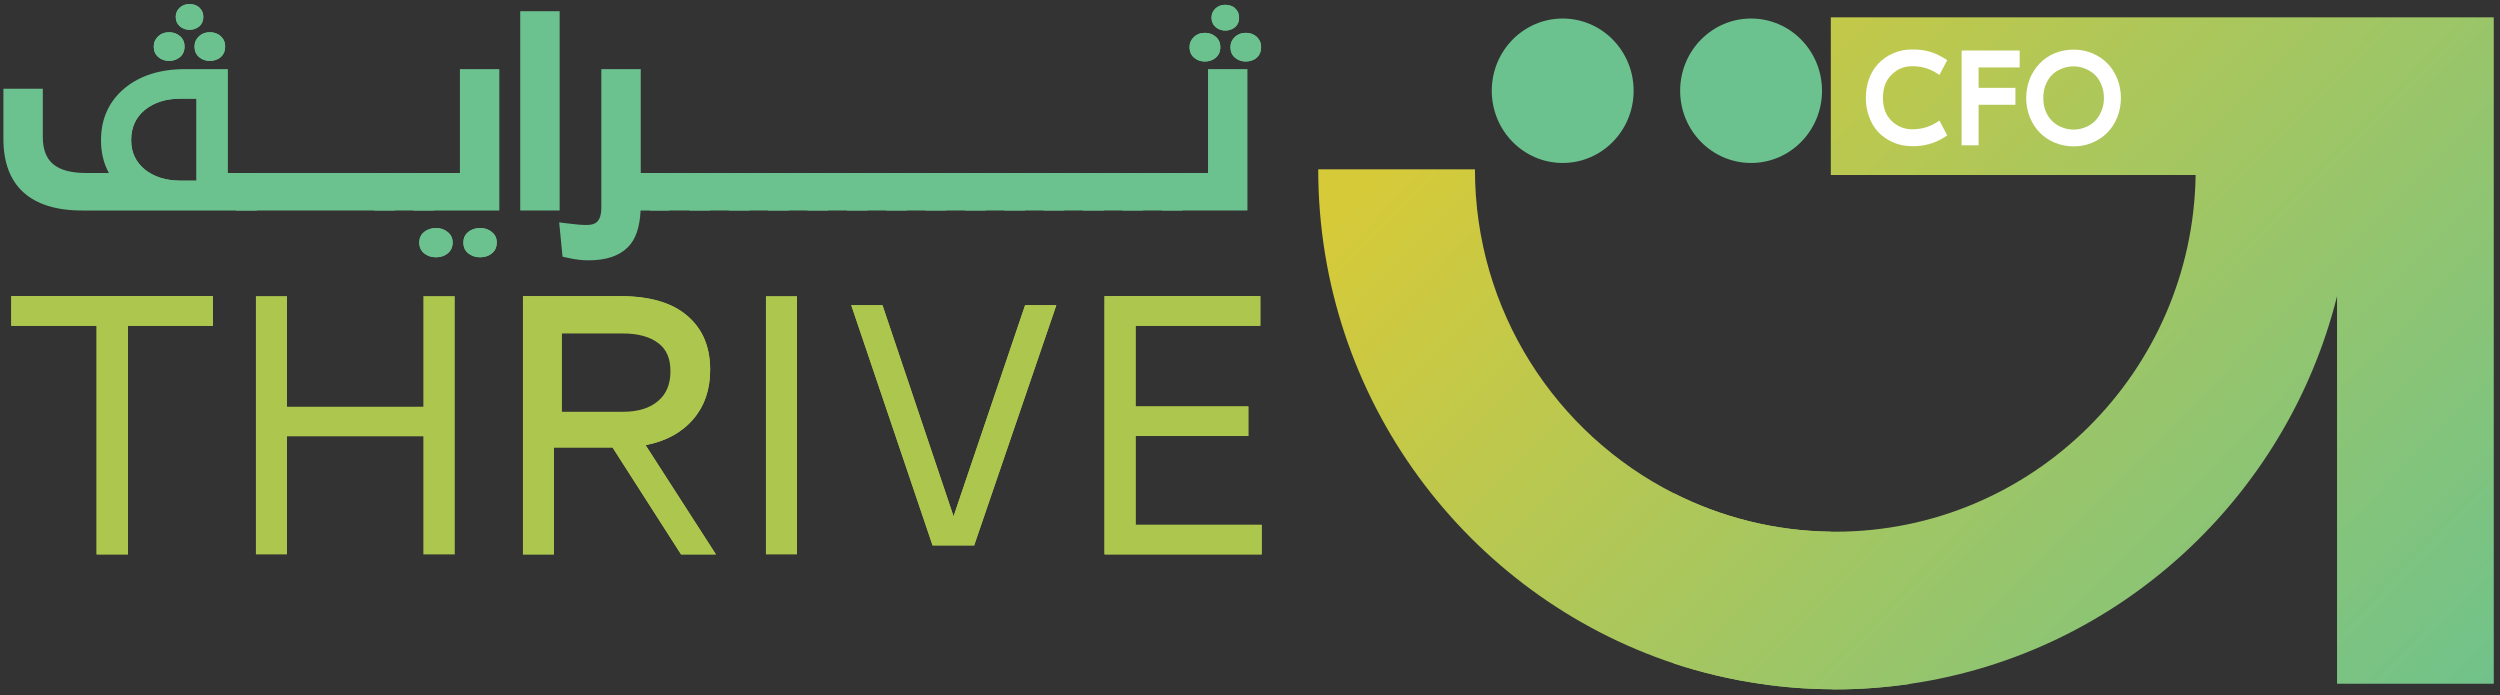 <svg width="259" height="72" viewBox="0 0 259 72" fill="none" xmlns="http://www.w3.org/2000/svg">
<rect x="0" y="0" width="259" height="72" fill="#333333" stroke="none"/>
<g clip-path="url(#clip0_11_3046)">
<path d="M22.775 18.715V7.949H19.195C16.809 7.949 14.893 8.549 13.448 9.749C12.004 10.949 11.281 12.527 11.281 14.5V14.532C11.281 16.205 11.8 17.594 12.836 18.715H8.989C5.393 18.715 3.603 17.199 3.603 14.169V9.986H1.185V14.405C1.185 18.809 3.619 21.019 8.502 21.019H25.774V18.715H22.775ZM18.693 10.223H20.357V18.715H18.693C17.185 18.715 15.961 18.32 15.003 17.562C14.061 16.789 13.59 15.779 13.59 14.532V14.5C13.59 13.206 14.061 12.164 15.003 11.39C15.961 10.617 17.185 10.223 18.693 10.223Z" fill="#6BC28F"/>
<path d="M18.693 9.433C16.981 9.433 15.568 9.891 14.469 10.791C13.338 11.722 12.757 12.969 12.757 14.532C12.757 16.094 13.338 17.231 14.469 18.162C15.568 19.046 16.997 19.504 18.693 19.504H21.189V9.433H18.693ZM20.357 18.715H18.693C17.185 18.715 15.961 18.32 15.003 17.562C14.061 16.789 13.59 15.779 13.59 14.532V14.5C13.59 13.206 14.061 12.164 15.003 11.39C15.961 10.617 17.185 10.222 18.693 10.222H20.357V18.715ZM18.693 9.433C16.981 9.433 15.568 9.891 14.469 10.791C13.338 11.722 12.757 12.969 12.757 14.532C12.757 16.094 13.338 17.231 14.469 18.162C15.568 19.046 16.997 19.504 18.693 19.504H21.189V9.433H18.693ZM20.357 18.715H18.693C17.185 18.715 15.961 18.32 15.003 17.562C14.061 16.789 13.59 15.779 13.59 14.532V14.5C13.59 13.206 14.061 12.164 15.003 11.39C15.961 10.617 17.185 10.222 18.693 10.222H20.357V18.715ZM18.693 9.433C16.981 9.433 15.568 9.891 14.469 10.791C13.338 11.722 12.757 12.969 12.757 14.532C12.757 16.094 13.338 17.231 14.469 18.162C15.568 19.046 16.997 19.504 18.693 19.504H21.189V9.433H18.693ZM20.357 18.715H18.693C17.185 18.715 15.961 18.32 15.003 17.562C14.061 16.789 13.59 15.779 13.59 14.532V14.5C13.59 13.206 14.061 12.164 15.003 11.39C15.961 10.617 17.185 10.222 18.693 10.222H20.357V18.715ZM18.693 9.433C16.981 9.433 15.568 9.891 14.469 10.791C13.338 11.722 12.757 12.969 12.757 14.532C12.757 16.094 13.338 17.231 14.469 18.162C15.568 19.046 16.997 19.504 18.693 19.504H21.189V9.433H18.693ZM20.357 18.715H18.693C17.185 18.715 15.961 18.32 15.003 17.562C14.061 16.789 13.59 15.779 13.59 14.532V14.5C13.59 13.206 14.061 12.164 15.003 11.39C15.961 10.617 17.185 10.222 18.693 10.222H20.357V18.715ZM18.693 9.433C16.981 9.433 15.568 9.891 14.469 10.791C13.338 11.722 12.757 12.969 12.757 14.532C12.757 16.094 13.338 17.231 14.469 18.162C15.568 19.046 16.997 19.504 18.693 19.504H21.189V9.433H18.693ZM20.357 18.715H18.693C17.185 18.715 15.961 18.32 15.003 17.562C14.061 16.789 13.59 15.779 13.59 14.532V14.5C13.59 13.206 14.061 12.164 15.003 11.39C15.961 10.617 17.185 10.222 18.693 10.222H20.357V18.715ZM18.693 9.433C16.981 9.433 15.568 9.891 14.469 10.791C13.338 11.722 12.757 12.969 12.757 14.532C12.757 16.094 13.338 17.231 14.469 18.162C15.568 19.046 16.997 19.504 18.693 19.504H21.189V9.433H18.693ZM20.357 18.715H18.693C17.185 18.715 15.961 18.32 15.003 17.562C14.061 16.789 13.59 15.779 13.59 14.532V14.5C13.59 13.206 14.061 12.164 15.003 11.39C15.961 10.617 17.185 10.222 18.693 10.222H20.357V18.715ZM18.693 9.433C16.981 9.433 15.568 9.891 14.469 10.791C13.338 11.722 12.757 12.969 12.757 14.532C12.757 16.094 13.338 17.231 14.469 18.162C15.568 19.046 16.997 19.504 18.693 19.504H21.189V9.433H18.693ZM20.357 18.715H18.693C17.185 18.715 15.961 18.32 15.003 17.562C14.061 16.789 13.59 15.779 13.59 14.532V14.5C13.59 13.206 14.061 12.164 15.003 11.39C15.961 10.617 17.185 10.222 18.693 10.222H20.357V18.715ZM18.693 9.433C16.981 9.433 15.568 9.891 14.469 10.791C13.338 11.722 12.757 12.969 12.757 14.532C12.757 16.094 13.338 17.231 14.469 18.162C15.568 19.046 16.997 19.504 18.693 19.504H21.189V9.433H18.693ZM20.357 18.715H18.693C17.185 18.715 15.961 18.32 15.003 17.562C14.061 16.789 13.59 15.779 13.59 14.532V14.5C13.59 13.206 14.061 12.164 15.003 11.39C15.961 10.617 17.185 10.222 18.693 10.222H20.357V18.715ZM18.693 9.433C16.981 9.433 15.568 9.891 14.469 10.791C13.338 11.722 12.757 12.969 12.757 14.532C12.757 16.094 13.338 17.231 14.469 18.162C15.568 19.046 16.997 19.504 18.693 19.504H21.189V9.433H18.693ZM20.357 18.715H18.693C17.185 18.715 15.961 18.32 15.003 17.562C14.061 16.789 13.59 15.779 13.59 14.532V14.5C13.59 13.206 14.061 12.164 15.003 11.39C15.961 10.617 17.185 10.222 18.693 10.222H20.357V18.715ZM18.693 9.433C16.981 9.433 15.568 9.891 14.469 10.791C13.338 11.722 12.757 12.969 12.757 14.532C12.757 16.094 13.338 17.231 14.469 18.162C15.568 19.046 16.997 19.504 18.693 19.504H21.189V9.433H18.693ZM20.357 18.715H18.693C17.185 18.715 15.961 18.32 15.003 17.562C14.061 16.789 13.59 15.779 13.59 14.532V14.5C13.59 13.206 14.061 12.164 15.003 11.39C15.961 10.617 17.185 10.222 18.693 10.222H20.357V18.715ZM18.693 9.433C16.981 9.433 15.568 9.891 14.469 10.791C13.338 11.722 12.757 12.969 12.757 14.532C12.757 16.094 13.338 17.231 14.469 18.162C15.568 19.046 16.997 19.504 18.693 19.504H21.189V9.433H18.693ZM20.357 18.715H18.693C17.185 18.715 15.961 18.32 15.003 17.562C14.061 16.789 13.59 15.779 13.59 14.532V14.5C13.59 13.206 14.061 12.164 15.003 11.39C15.961 10.617 17.185 10.222 18.693 10.222H20.357V18.715ZM18.693 9.433C16.981 9.433 15.568 9.891 14.469 10.791C13.338 11.722 12.757 12.969 12.757 14.532C12.757 16.094 13.338 17.231 14.469 18.162C15.568 19.046 16.997 19.504 18.693 19.504H21.189V9.433H18.693ZM20.357 18.715H18.693C17.185 18.715 15.961 18.32 15.003 17.562C14.061 16.789 13.59 15.779 13.59 14.532V14.5C13.59 13.206 14.061 12.164 15.003 11.39C15.961 10.617 17.185 10.222 18.693 10.222H20.357V18.715ZM23.608 17.925V7.16H19.195C16.604 7.16 14.5 7.823 12.899 9.149C11.281 10.507 10.465 12.306 10.465 14.532C10.465 15.794 10.732 16.931 11.281 17.925H8.989C5.833 17.925 4.435 16.773 4.435 14.169V9.196H0.353V14.405C0.353 19.251 3.163 21.808 8.502 21.808H26.607V17.925H23.608ZM24.942 20.23H8.502C4.074 20.23 2.002 18.383 2.002 14.405V10.775H2.771V14.169C2.771 16.599 3.854 19.504 8.989 19.504H14.689L13.464 18.194C12.553 17.215 12.114 16.015 12.114 14.5C12.114 12.748 12.726 11.39 13.998 10.333C15.27 9.275 17.028 8.739 19.195 8.739H21.959V19.504H24.942V20.23ZM14.469 10.791C13.338 11.722 12.757 12.969 12.757 14.532C12.757 16.094 13.338 17.231 14.469 18.162C15.568 19.046 16.997 19.504 18.693 19.504H21.189V9.433H18.693C16.981 9.433 15.568 9.891 14.469 10.791ZM20.357 18.715H18.693C17.185 18.715 15.961 18.32 15.003 17.562C14.061 16.789 13.59 15.779 13.59 14.532V14.5C13.59 13.206 14.061 12.164 15.003 11.39C15.961 10.617 17.185 10.222 18.693 10.222H20.357V18.715ZM18.693 9.433C16.981 9.433 15.568 9.891 14.469 10.791C13.338 11.722 12.757 12.969 12.757 14.532C12.757 16.094 13.338 17.231 14.469 18.162C15.568 19.046 16.997 19.504 18.693 19.504H21.189V9.433H18.693ZM20.357 18.715H18.693C17.185 18.715 15.961 18.32 15.003 17.562C14.061 16.789 13.59 15.779 13.59 14.532V14.5C13.59 13.206 14.061 12.164 15.003 11.39C15.961 10.617 17.185 10.222 18.693 10.222H20.357V18.715ZM18.693 9.433C16.981 9.433 15.568 9.891 14.469 10.791C13.338 11.722 12.757 12.969 12.757 14.532C12.757 16.094 13.338 17.231 14.469 18.162C15.568 19.046 16.997 19.504 18.693 19.504H21.189V9.433H18.693ZM20.357 18.715H18.693C17.185 18.715 15.961 18.32 15.003 17.562C14.061 16.789 13.59 15.779 13.59 14.532V14.5C13.59 13.206 14.061 12.164 15.003 11.39C15.961 10.617 17.185 10.222 18.693 10.222H20.357V18.715ZM18.693 9.433C16.981 9.433 15.568 9.891 14.469 10.791C13.338 11.722 12.757 12.969 12.757 14.532C12.757 16.094 13.338 17.231 14.469 18.162C15.568 19.046 16.997 19.504 18.693 19.504H21.189V9.433H18.693ZM20.357 18.715H18.693C17.185 18.715 15.961 18.32 15.003 17.562C14.061 16.789 13.59 15.779 13.59 14.532V14.5C13.59 13.206 14.061 12.164 15.003 11.39C15.961 10.617 17.185 10.222 18.693 10.222H20.357V18.715ZM18.693 9.433C16.981 9.433 15.568 9.891 14.469 10.791C13.338 11.722 12.757 12.969 12.757 14.532C12.757 16.094 13.338 17.231 14.469 18.162C15.568 19.046 16.997 19.504 18.693 19.504H21.189V9.433H18.693ZM20.357 18.715H18.693C17.185 18.715 15.961 18.32 15.003 17.562C14.061 16.789 13.59 15.779 13.59 14.532V14.5C13.59 13.206 14.061 12.164 15.003 11.39C15.961 10.617 17.185 10.222 18.693 10.222H20.357V18.715ZM18.693 9.433C16.981 9.433 15.568 9.891 14.469 10.791C13.338 11.722 12.757 12.969 12.757 14.532C12.757 16.094 13.338 17.231 14.469 18.162C15.568 19.046 16.997 19.504 18.693 19.504H21.189V9.433H18.693ZM20.357 18.715H18.693C17.185 18.715 15.961 18.32 15.003 17.562C14.061 16.789 13.59 15.779 13.59 14.532V14.5C13.59 13.206 14.061 12.164 15.003 11.39C15.961 10.617 17.185 10.222 18.693 10.222H20.357V18.715ZM18.693 9.433C16.981 9.433 15.568 9.891 14.469 10.791C13.338 11.722 12.757 12.969 12.757 14.532C12.757 16.094 13.338 17.231 14.469 18.162C15.568 19.046 16.997 19.504 18.693 19.504H21.189V9.433H18.693ZM20.357 18.715H18.693C17.185 18.715 15.961 18.32 15.003 17.562C14.061 16.789 13.59 15.779 13.59 14.532V14.5C13.59 13.206 14.061 12.164 15.003 11.39C15.961 10.617 17.185 10.222 18.693 10.222H20.357V18.715ZM18.693 9.433C16.981 9.433 15.568 9.891 14.469 10.791C13.338 11.722 12.757 12.969 12.757 14.532C12.757 16.094 13.338 17.231 14.469 18.162C15.568 19.046 16.997 19.504 18.693 19.504H21.189V9.433H18.693ZM20.357 18.715H18.693C17.185 18.715 15.961 18.32 15.003 17.562C14.061 16.789 13.59 15.779 13.59 14.532V14.5C13.59 13.206 14.061 12.164 15.003 11.39C15.961 10.617 17.185 10.222 18.693 10.222H20.357V18.715ZM18.693 9.433C16.981 9.433 15.568 9.891 14.469 10.791C13.338 11.722 12.757 12.969 12.757 14.532C12.757 16.094 13.338 17.231 14.469 18.162C15.568 19.046 16.997 19.504 18.693 19.504H21.189V9.433H18.693ZM20.357 18.715H18.693C17.185 18.715 15.961 18.32 15.003 17.562C14.061 16.789 13.59 15.779 13.59 14.532V14.5C13.59 13.206 14.061 12.164 15.003 11.39C15.961 10.617 17.185 10.222 18.693 10.222H20.357V18.715ZM18.693 9.433C16.981 9.433 15.568 9.891 14.469 10.791C13.338 11.722 12.757 12.969 12.757 14.532C12.757 16.094 13.338 17.231 14.469 18.162C15.568 19.046 16.997 19.504 18.693 19.504H21.189V9.433H18.693ZM20.357 18.715H18.693C17.185 18.715 15.961 18.32 15.003 17.562C14.061 16.789 13.59 15.779 13.59 14.532V14.5C13.59 13.206 14.061 12.164 15.003 11.39C15.961 10.617 17.185 10.222 18.693 10.222H20.357V18.715ZM18.693 9.433C16.981 9.433 15.568 9.891 14.469 10.791C13.338 11.722 12.757 12.969 12.757 14.532C12.757 16.094 13.338 17.231 14.469 18.162C15.568 19.046 16.997 19.504 18.693 19.504H21.189V9.433H18.693ZM20.357 18.715H18.693C17.185 18.715 15.961 18.32 15.003 17.562C14.061 16.789 13.59 15.779 13.59 14.532V14.5C13.59 13.206 14.061 12.164 15.003 11.39C15.961 10.617 17.185 10.222 18.693 10.222H20.357V18.715Z" fill="#6BC28F"/>
<path d="M25.272 18.715V21.019H40.095V18.715H25.272Z" fill="#6BC28F"/>
<path d="M24.44 17.925V21.808H40.927V17.925H24.44ZM39.262 20.23H26.104V19.504H39.262V20.23Z" fill="#6BC28F"/>
<path d="M39.592 18.715V21.019H44.177V18.715H39.592Z" fill="#6BC28F"/>
<path d="M38.776 17.925V21.808H44.994V17.925H38.776ZM43.345 20.23H40.424V19.504H43.345V20.23Z" fill="#6BC28F"/>
<path d="M48.48 7.949V18.715H43.675V21.019H50.898V7.949H48.48ZM46.391 24.05C46.061 23.766 45.653 23.624 45.166 23.624C44.68 23.624 44.256 23.766 43.926 24.05C43.596 24.318 43.439 24.681 43.439 25.123C43.439 25.597 43.596 25.96 43.942 26.244C44.271 26.512 44.68 26.654 45.166 26.654C45.653 26.654 46.061 26.512 46.391 26.244C46.721 25.96 46.894 25.597 46.894 25.123C46.894 24.681 46.721 24.318 46.391 24.05ZM50.961 24.05C50.646 23.766 50.222 23.624 49.736 23.624C49.249 23.624 48.825 23.766 48.495 24.05C48.166 24.318 48.008 24.681 48.008 25.123C48.008 25.597 48.166 25.96 48.511 26.244C48.841 26.512 49.249 26.654 49.736 26.654C50.222 26.654 50.646 26.512 50.961 26.244C51.306 25.96 51.463 25.597 51.463 25.123C51.463 24.681 51.306 24.318 50.961 24.05Z" fill="#6BC28F"/>
<path d="M47.647 7.16V17.925H42.843V21.808H51.73V7.16H47.647ZM50.066 20.23H44.507V19.504H49.296V8.739H50.066V20.23ZM50.961 24.05C50.646 23.766 50.222 23.624 49.736 23.624C49.249 23.624 48.825 23.766 48.495 24.05C48.166 24.318 48.008 24.681 48.008 25.123C48.008 25.597 48.166 25.96 48.511 26.244C48.841 26.512 49.249 26.654 49.736 26.654C50.222 26.654 50.646 26.512 50.961 26.244C51.306 25.96 51.463 25.597 51.463 25.123C51.463 24.681 51.306 24.318 50.961 24.05ZM50.427 25.644C50.254 25.802 50.018 25.865 49.736 25.865C49.453 25.865 49.233 25.786 49.045 25.644C48.935 25.549 48.825 25.423 48.825 25.123C48.825 24.918 48.904 24.76 49.045 24.634C49.233 24.476 49.437 24.413 49.736 24.413C50.018 24.413 50.238 24.476 50.411 24.634C50.568 24.76 50.631 24.918 50.631 25.123C50.631 25.439 50.521 25.565 50.427 25.644ZM46.391 24.05C46.061 23.766 45.653 23.624 45.166 23.624C44.68 23.624 44.256 23.766 43.926 24.05C43.596 24.318 43.439 24.681 43.439 25.123C43.439 25.597 43.596 25.96 43.942 26.244C44.271 26.512 44.68 26.654 45.166 26.654C45.653 26.654 46.061 26.512 46.391 26.244C46.721 25.96 46.894 25.597 46.894 25.123C46.894 24.681 46.721 24.318 46.391 24.05ZM45.857 25.644C45.669 25.802 45.449 25.865 45.166 25.865C44.884 25.865 44.664 25.786 44.475 25.644C44.366 25.549 44.256 25.423 44.256 25.123C44.256 24.918 44.319 24.76 44.475 24.634C44.648 24.476 44.868 24.413 45.166 24.413C45.449 24.413 45.669 24.476 45.842 24.634C45.999 24.76 46.061 24.918 46.061 25.123C46.061 25.439 45.952 25.565 45.857 25.644Z" fill="#6BC28F"/>
<path d="M54.729 1.951V21.019H57.147V1.951H54.729Z" fill="#6BC28F"/>
<path d="M53.897 1.162V21.808H57.979V1.162H53.897ZM56.315 20.23H55.561V2.74H56.315V20.23Z" fill="#6BC28F"/>
<path d="M65.548 18.715V7.949H63.13V21.477C63.13 23.229 62.344 24.097 60.759 24.097C60.225 24.097 59.597 24.05 58.859 23.955L59.047 25.944C59.738 26.102 60.382 26.181 60.978 26.181C62.564 26.181 63.711 25.818 64.449 25.06C65.187 24.318 65.548 23.008 65.548 21.13V21.019H68.468V18.715H65.548Z" fill="#6BC28F"/>
<path d="M66.38 17.925V7.16H62.297V21.477C62.297 22.992 61.685 23.308 60.758 23.308C60.272 23.308 59.659 23.261 58.968 23.166L57.932 23.04L58.278 26.591L58.858 26.718C59.612 26.891 60.319 26.97 60.978 26.97C62.784 26.97 64.166 26.512 65.061 25.597C65.846 24.808 66.286 23.561 66.364 21.808H69.3V17.925H66.38ZM67.636 20.23H64.715V21.13C64.715 22.771 64.417 23.939 63.852 24.523C63.271 25.108 62.313 25.392 60.978 25.392C60.617 25.392 60.225 25.36 59.816 25.297L59.769 24.839C60.13 24.871 60.46 24.887 60.758 24.887C62.784 24.887 63.962 23.64 63.962 21.477V8.739H64.715V19.504H67.636V20.23Z" fill="#6BC28F"/>
<path d="M68.17 18.715V21.019H72.739V18.715H68.17Z" fill="#6BC28F"/>
<path d="M67.338 17.925V21.808H73.571V17.925H67.338ZM71.907 20.23H69.002V19.504H71.907V20.23Z" fill="#6BC28F"/>
<path d="M72.252 18.715V21.019H76.822V18.715H72.252Z" fill="#6BC28F"/>
<path d="M71.42 17.925V21.808H77.654V17.925H71.42ZM75.99 20.23H73.085V19.504H75.99V20.23Z" fill="#6BC28F"/>
<path d="M76.319 18.715V21.019H80.904V18.715H76.319Z" fill="#6BC28F"/>
<path d="M75.503 17.925V21.808H81.721V17.925H75.503ZM80.072 20.23H77.151V19.504H80.072V20.23Z" fill="#6BC28F"/>
<path d="M80.402 18.715V21.019H84.971V18.715H80.402Z" fill="#6BC28F"/>
<path d="M79.57 17.925V21.808H85.803V17.925H79.57ZM84.155 20.23H81.234V19.504H84.155V20.23Z" fill="#6BC28F"/>
<path d="M84.484 18.715V21.019H89.054V18.715H84.484Z" fill="#6BC28F"/>
<path d="M83.652 17.925V21.808H89.886V17.925H83.652ZM88.221 20.23H85.317V19.504H88.221V20.23Z" fill="#6BC28F"/>
<path d="M88.567 18.715V21.019H93.136V18.715H88.567Z" fill="#6BC28F"/>
<path d="M87.735 17.925V21.808H93.968V17.925H87.735ZM92.304 20.23H89.383V19.504H92.304V20.23Z" fill="#6BC28F"/>
<path d="M92.633 18.715V21.019H97.219V18.715H92.633Z" fill="#6BC28F"/>
<path d="M91.817 17.925V21.808H98.035V17.925H91.817ZM96.386 20.23H93.466V19.504H96.386V20.23Z" fill="#6BC28F"/>
<path d="M96.716 18.715V21.019H101.286V18.715H96.716Z" fill="#6BC28F"/>
<path d="M95.884 17.925V21.808H102.118V17.925H95.884ZM100.453 20.23H97.549V19.504H100.453V20.23Z" fill="#6BC28F"/>
<path d="M100.799 18.715V21.019H105.368V18.715H100.799Z" fill="#6BC28F"/>
<path d="M99.967 17.925V21.808H106.2V17.925H99.967ZM104.536 20.23H101.631V19.504H104.536V20.23Z" fill="#6BC28F"/>
<path d="M104.865 18.715V21.019H109.45V18.715H104.865Z" fill="#6BC28F"/>
<path d="M104.049 17.925V21.808H110.267V17.925H104.049ZM108.618 20.23H105.698V19.504H108.618V20.23Z" fill="#6BC28F"/>
<path d="M108.948 18.715V21.019H113.517V18.715H108.948Z" fill="#6BC28F"/>
<path d="M108.116 17.925V21.808H114.349V17.925H108.116ZM112.701 20.23H109.78V19.504H112.701V20.23Z" fill="#6BC28F"/>
<path d="M113.031 18.715V21.019H117.6V18.715H113.031Z" fill="#6BC28F"/>
<path d="M112.198 17.925V21.808H118.432V17.925H112.198ZM116.768 20.23H113.863V19.504H116.768V20.23Z" fill="#6BC28F"/>
<path d="M117.113 18.715V21.019H121.682V18.715H117.113Z" fill="#6BC28F"/>
<path d="M116.281 17.925V21.808H122.514V17.925H116.281ZM120.85 20.23H117.929V19.504H120.85V20.23Z" fill="#6BC28F"/>
<path d="M125.985 7.949V18.715H121.18V21.019H128.403V7.949H125.985Z" fill="#6BC28F"/>
<path d="M125.152 7.16V17.925H120.363V21.808H129.235V7.16H125.152ZM127.571 20.23H122.012V19.504H126.801V8.739H127.571V20.23Z" fill="#6BC28F"/>
<path d="M22.869 3.75C22.571 3.482 22.194 3.34 21.739 3.34C21.284 3.34 20.907 3.482 20.608 3.766C20.31 4.05 20.153 4.398 20.153 4.824C20.153 5.282 20.31 5.645 20.624 5.913C20.938 6.181 21.315 6.308 21.739 6.308C22.163 6.308 22.571 6.181 22.869 5.913C23.168 5.645 23.325 5.282 23.325 4.824C23.325 4.366 23.168 4.035 22.869 3.75Z" fill="#6BC28F"/>
<path d="M20.656 0.783C20.389 0.546 20.043 0.42 19.635 0.42C19.227 0.42 18.897 0.546 18.614 0.799C18.347 1.051 18.206 1.367 18.206 1.746C18.206 2.156 18.347 2.472 18.63 2.724C18.913 2.961 19.242 3.088 19.635 3.088C20.027 3.088 20.373 2.961 20.656 2.724C20.922 2.488 21.064 2.156 21.064 1.746C21.064 1.335 20.922 1.036 20.656 0.799V0.783Z" fill="#6BC28F"/>
<path d="M18.646 3.75C18.347 3.482 17.971 3.34 17.515 3.34C17.06 3.34 16.683 3.482 16.385 3.766C16.086 4.05 15.929 4.398 15.929 4.824C15.929 5.282 16.086 5.645 16.4 5.913C16.714 6.181 17.091 6.308 17.515 6.308C17.939 6.308 18.332 6.181 18.646 5.913C18.96 5.645 19.117 5.282 19.117 4.824C19.117 4.366 18.96 4.035 18.661 3.75H18.646Z" fill="#6BC28F"/>
<path d="M22.869 3.75C22.571 3.482 22.194 3.34 21.739 3.34C21.284 3.34 20.907 3.482 20.608 3.766C20.31 4.05 20.153 4.398 20.153 4.824C20.153 5.282 20.31 5.645 20.624 5.913C20.938 6.181 21.315 6.308 21.739 6.308C22.163 6.308 22.571 6.181 22.869 5.913C23.168 5.645 23.325 5.282 23.325 4.824C23.325 4.366 23.168 4.035 22.869 3.75Z" fill="#6BC28F"/>
<path d="M22.351 5.297C22.257 5.376 22.084 5.503 21.739 5.503C21.488 5.503 21.299 5.44 21.127 5.297C21.032 5.219 20.938 5.092 20.938 4.824C20.938 4.619 21.001 4.477 21.142 4.35C21.299 4.208 21.488 4.129 21.739 4.129C21.99 4.129 22.194 4.193 22.351 4.335C22.446 4.414 22.54 4.54 22.54 4.824C22.54 5.108 22.446 5.234 22.351 5.313V5.297Z" fill="#6BC28F"/>
<path d="M20.656 0.783C20.389 0.546 20.043 0.42 19.635 0.42C19.227 0.42 18.897 0.546 18.614 0.799C18.347 1.051 18.206 1.367 18.206 1.746C18.206 2.156 18.347 2.472 18.63 2.724C18.913 2.961 19.242 3.088 19.635 3.088C20.027 3.088 20.373 2.961 20.656 2.724C20.922 2.488 21.064 2.156 21.064 1.746C21.064 1.335 20.922 1.036 20.656 0.799V0.783Z" fill="#6BC28F"/>
<path d="M20.137 2.125C20.059 2.188 19.918 2.283 19.635 2.283C19.431 2.283 19.274 2.235 19.148 2.109C19.07 2.046 19.007 1.951 19.007 1.73C19.007 1.572 19.054 1.477 19.164 1.367C19.242 1.288 19.384 1.193 19.651 1.193C19.918 1.193 20.075 1.288 20.153 1.351C20.232 1.414 20.294 1.509 20.294 1.714C20.294 1.935 20.232 2.03 20.153 2.093L20.137 2.125Z" fill="#6BC28F"/>
<path d="M18.646 3.75C18.347 3.482 17.971 3.34 17.515 3.34C17.06 3.34 16.683 3.482 16.385 3.766C16.086 4.05 15.929 4.398 15.929 4.824C15.929 5.282 16.086 5.645 16.4 5.913C16.714 6.181 17.091 6.308 17.515 6.308C17.939 6.308 18.332 6.181 18.646 5.913C18.96 5.645 19.117 5.282 19.117 4.824C19.117 4.366 18.96 4.035 18.661 3.75H18.646Z" fill="#6BC28F"/>
<path d="M18.112 5.297C17.939 5.44 17.75 5.503 17.499 5.503C17.248 5.503 17.06 5.44 16.887 5.297C16.793 5.219 16.698 5.092 16.698 4.824C16.698 4.619 16.761 4.477 16.903 4.35C17.06 4.208 17.248 4.129 17.499 4.129C17.75 4.129 17.955 4.193 18.112 4.335C18.206 4.414 18.3 4.54 18.3 4.824C18.3 5.108 18.206 5.219 18.112 5.297Z" fill="#6BC28F"/>
<path d="M130.193 3.813C129.894 3.545 129.518 3.403 129.062 3.403C128.607 3.403 128.23 3.545 127.932 3.829C127.633 4.113 127.476 4.461 127.476 4.887C127.476 5.345 127.633 5.708 127.947 5.976C128.261 6.244 128.638 6.371 129.062 6.371C129.486 6.371 129.894 6.244 130.193 5.976C130.491 5.708 130.648 5.345 130.648 4.887C130.648 4.429 130.491 4.098 130.193 3.813Z" fill="#6BC28F"/>
<path d="M127.963 0.862C127.696 0.625 127.351 0.499 126.943 0.499C126.534 0.499 126.205 0.625 125.922 0.878C125.655 1.13 125.514 1.446 125.514 1.825C125.514 2.235 125.655 2.551 125.938 2.803C126.22 3.04 126.55 3.166 126.943 3.166C127.335 3.166 127.681 3.04 127.963 2.803C128.23 2.567 128.371 2.235 128.371 1.825C128.371 1.414 128.23 1.114 127.963 0.878V0.862Z" fill="#6BC28F"/>
<path d="M125.953 3.813C125.655 3.545 125.278 3.403 124.823 3.403C124.367 3.403 123.991 3.545 123.692 3.829C123.394 4.113 123.237 4.461 123.237 4.887C123.237 5.345 123.394 5.708 123.708 5.976C124.022 6.244 124.399 6.371 124.823 6.371C125.247 6.371 125.639 6.244 125.953 5.976C126.267 5.708 126.424 5.345 126.424 4.887C126.424 4.429 126.267 4.098 125.969 3.813H125.953Z" fill="#6BC28F"/>
<path d="M130.193 3.813C129.894 3.545 129.518 3.403 129.062 3.403C128.607 3.403 128.23 3.545 127.932 3.829C127.633 4.113 127.476 4.461 127.476 4.887C127.476 5.345 127.633 5.708 127.947 5.976C128.261 6.244 128.638 6.371 129.062 6.371C129.486 6.371 129.894 6.244 130.193 5.976C130.491 5.708 130.648 5.345 130.648 4.887C130.648 4.429 130.491 4.098 130.193 3.813Z" fill="#6BC28F"/>
<path d="M129.675 5.376C129.58 5.455 129.408 5.581 129.062 5.581C128.811 5.581 128.623 5.518 128.45 5.376C128.356 5.297 128.261 5.171 128.261 4.903C128.261 4.697 128.324 4.555 128.466 4.429C128.623 4.287 128.811 4.208 129.062 4.208C129.314 4.208 129.518 4.271 129.675 4.413C129.769 4.492 129.863 4.618 129.863 4.903C129.863 5.187 129.769 5.313 129.675 5.392V5.376Z" fill="#6BC28F"/>
<path d="M127.963 0.862C127.696 0.625 127.351 0.499 126.943 0.499C126.534 0.499 126.205 0.625 125.922 0.878C125.655 1.13 125.514 1.446 125.514 1.825C125.514 2.235 125.655 2.551 125.938 2.803C126.22 3.04 126.55 3.166 126.943 3.166C127.335 3.166 127.681 3.04 127.963 2.803C128.23 2.567 128.371 2.235 128.371 1.825C128.371 1.414 128.23 1.114 127.963 0.878V0.862Z" fill="#6BC28F"/>
<path d="M127.445 2.204C127.366 2.267 127.225 2.361 126.943 2.361C126.738 2.361 126.581 2.314 126.456 2.188C126.377 2.125 126.314 2.03 126.314 1.809C126.314 1.651 126.362 1.556 126.471 1.446C126.55 1.367 126.691 1.272 126.958 1.272C127.225 1.272 127.382 1.367 127.461 1.43C127.539 1.493 127.602 1.588 127.602 1.793C127.602 2.014 127.539 2.109 127.461 2.172L127.445 2.204Z" fill="#6BC28F"/>
<path d="M125.953 3.813C125.655 3.545 125.278 3.403 124.823 3.403C124.367 3.403 123.991 3.545 123.692 3.829C123.394 4.113 123.237 4.461 123.237 4.887C123.237 5.345 123.394 5.708 123.708 5.976C124.022 6.244 124.399 6.371 124.823 6.371C125.247 6.371 125.639 6.244 125.953 5.976C126.267 5.708 126.424 5.345 126.424 4.887C126.424 4.429 126.267 4.098 125.969 3.813H125.953Z" fill="#6BC28F"/>
<path d="M125.435 5.376C125.262 5.518 125.074 5.581 124.823 5.581C124.572 5.581 124.383 5.518 124.21 5.376C124.116 5.297 124.022 5.171 124.022 4.903C124.022 4.697 124.085 4.555 124.226 4.429C124.383 4.287 124.572 4.208 124.823 4.208C125.074 4.208 125.278 4.271 125.435 4.413C125.529 4.492 125.624 4.618 125.624 4.903C125.624 5.187 125.529 5.297 125.435 5.376Z" fill="#6BC28F"/>
<path d="M181.413 16.883C185.471 16.883 188.761 13.534 188.761 9.401C188.761 5.269 185.471 1.919 181.413 1.919C177.354 1.919 174.064 5.269 174.064 9.401C174.064 13.534 177.354 16.883 181.413 16.883Z" fill="#6BC28F"/>
<path d="M161.895 16.883C165.954 16.883 169.244 13.534 169.244 9.401C169.244 5.269 165.954 1.919 161.895 1.919C157.837 1.919 154.547 5.269 154.547 9.401C154.547 13.534 157.837 16.883 161.895 16.883Z" fill="#6BC28F"/>
<path d="M189.672 70.836V55.083C183.831 55.004 178.319 53.583 173.42 51.105V68.737C176.294 69.684 179.277 70.394 182.323 70.836C184.726 71.199 187.175 71.388 189.672 71.404C189.829 71.42 189.986 71.42 190.143 71.42C192.797 71.42 195.419 71.215 197.963 70.836H189.672ZM189.672 1.793V18.131H242.117V70.836H258.353V1.793H189.672Z" fill="url(#paint0_linear_11_3046)"/>
<path d="M227.483 17.546C227.483 17.752 227.483 17.941 227.467 18.13C227.169 38.556 210.54 55.083 190.143 55.083H189.672C183.831 55.004 178.32 53.583 173.421 51.105C161.204 44.933 152.804 32.211 152.804 17.546H136.568C136.568 41.381 152.05 61.649 173.421 68.737C176.294 69.684 179.277 70.394 182.324 70.836C184.726 71.199 187.176 71.388 189.672 71.404C189.829 71.42 189.986 71.42 190.143 71.42C192.797 71.42 195.419 71.215 197.963 70.836C219.49 67.663 236.888 51.578 242.117 30.695C243.169 26.481 243.719 22.077 243.719 17.546H227.483Z" fill="url(#paint1_linear_11_3046)"/>
<path d="M1.169 30.679V33.758H10.009V57.435H13.26V33.758H22.053V30.679H1.169Z" fill="#ADC74E"/>
<path d="M1.169 30.679V33.758H10.009V57.435H13.26V33.758H22.053V30.679H1.169ZM21.221 32.921H12.428V56.614H10.826V32.921H2.001V31.516H21.221V32.921Z" fill="#ADC74E"/>
<path d="M43.863 30.679V42.139H29.731V30.679H26.512V57.435H29.731V45.202H43.863V57.435H47.113V30.679H43.863Z" fill="#ADC74E"/>
<path d="M44.695 31.516V42.96H28.899V31.516H27.329V56.614H28.899V44.365H44.695V56.614H46.297V31.516H44.695Z" fill="#ADC74E"/>
<path d="M66.882 46.117C69.002 45.707 70.635 44.807 71.813 43.434C72.99 42.06 73.571 40.355 73.571 38.335V38.303C73.571 35.936 72.786 34.057 71.2 32.716C69.63 31.358 67.306 30.679 64.213 30.679H54.179V57.435H57.382V46.354H63.459L70.556 57.435H74.168L66.882 46.117ZM70.29 38.446V38.477C70.29 40.04 69.771 41.255 68.751 42.155C67.714 43.039 66.317 43.481 64.543 43.481H57.382V33.726H64.543C66.317 33.726 67.714 34.12 68.751 34.926C69.771 35.731 70.29 36.899 70.29 38.446Z" fill="#ADC74E"/>
<path d="M69.253 34.278C68.076 33.363 66.49 32.889 64.543 32.889H56.566V44.318H64.543C66.521 44.318 68.107 43.797 69.285 42.771C70.494 41.729 71.106 40.277 71.106 38.477V38.446C71.106 36.63 70.478 35.241 69.253 34.278ZM69.457 38.477C69.457 39.787 69.049 40.797 68.201 41.524C67.338 42.281 66.113 42.66 64.543 42.66H58.215V34.547H64.543C66.113 34.547 67.369 34.894 68.233 35.573C69.065 36.22 69.457 37.151 69.457 38.446V38.477ZM69.253 34.278C68.076 33.363 66.49 32.889 64.543 32.889H56.566V44.318H64.543C66.521 44.318 68.107 43.797 69.285 42.771C70.494 41.729 71.106 40.277 71.106 38.477V38.446C71.106 36.63 70.478 35.241 69.253 34.278ZM69.457 38.477C69.457 39.787 69.049 40.797 68.201 41.524C67.338 42.281 66.113 42.66 64.543 42.66H58.215V34.547H64.543C66.113 34.547 67.369 34.894 68.233 35.573C69.065 36.22 69.457 37.151 69.457 38.446V38.477ZM69.253 34.278C68.076 33.363 66.49 32.889 64.543 32.889H56.566V44.318H64.543C66.521 44.318 68.107 43.797 69.285 42.771C70.494 41.729 71.106 40.277 71.106 38.477V38.446C71.106 36.63 70.478 35.241 69.253 34.278ZM69.457 38.477C69.457 39.787 69.049 40.797 68.201 41.524C67.338 42.281 66.113 42.66 64.543 42.66H58.215V34.547H64.543C66.113 34.547 67.369 34.894 68.233 35.573C69.065 36.22 69.457 37.151 69.457 38.446V38.477ZM69.253 34.278C68.076 33.363 66.49 32.889 64.543 32.889H56.566V44.318H64.543C66.521 44.318 68.107 43.797 69.285 42.771C70.494 41.729 71.106 40.277 71.106 38.477V38.446C71.106 36.63 70.478 35.241 69.253 34.278ZM69.457 38.477C69.457 39.787 69.049 40.797 68.201 41.524C67.338 42.281 66.113 42.66 64.543 42.66H58.215V34.547H64.543C66.113 34.547 67.369 34.894 68.233 35.573C69.065 36.22 69.457 37.151 69.457 38.446V38.477ZM69.253 34.278C68.076 33.363 66.49 32.889 64.543 32.889H56.566V44.318H64.543C66.521 44.318 68.107 43.797 69.285 42.771C70.494 41.729 71.106 40.277 71.106 38.477V38.446C71.106 36.63 70.478 35.241 69.253 34.278ZM69.457 38.477C69.457 39.787 69.049 40.797 68.201 41.524C67.338 42.281 66.113 42.66 64.543 42.66H58.215V34.547H64.543C66.113 34.547 67.369 34.894 68.233 35.573C69.065 36.22 69.457 37.151 69.457 38.446V38.477ZM69.253 34.278C68.076 33.363 66.49 32.889 64.543 32.889H56.566V44.318H64.543C66.521 44.318 68.107 43.797 69.285 42.771C70.494 41.729 71.106 40.277 71.106 38.477V38.446C71.106 36.63 70.478 35.241 69.253 34.278ZM69.457 38.477C69.457 39.787 69.049 40.797 68.201 41.524C67.338 42.281 66.113 42.66 64.543 42.66H58.215V34.547H64.543C66.113 34.547 67.369 34.894 68.233 35.573C69.065 36.22 69.457 37.151 69.457 38.446V38.477ZM69.253 34.278C68.076 33.363 66.49 32.889 64.543 32.889H56.566V44.318H64.543C66.521 44.318 68.107 43.797 69.285 42.771C70.494 41.729 71.106 40.277 71.106 38.477V38.446C71.106 36.63 70.478 35.241 69.253 34.278ZM69.457 38.477C69.457 39.787 69.049 40.797 68.201 41.524C67.338 42.281 66.113 42.66 64.543 42.66H58.215V34.547H64.543C66.113 34.547 67.369 34.894 68.233 35.573C69.065 36.22 69.457 37.151 69.457 38.446V38.477ZM69.253 34.278C68.076 33.363 66.49 32.889 64.543 32.889H56.566V44.318H64.543C66.521 44.318 68.107 43.797 69.285 42.771C70.494 41.729 71.106 40.277 71.106 38.477V38.446C71.106 36.63 70.478 35.241 69.253 34.278ZM69.457 38.477C69.457 39.787 69.049 40.797 68.201 41.524C67.338 42.281 66.113 42.66 64.543 42.66H58.215V34.547H64.543C66.113 34.547 67.369 34.894 68.233 35.573C69.065 36.22 69.457 37.151 69.457 38.446V38.477ZM69.253 34.278C68.076 33.363 66.49 32.889 64.543 32.889H56.566V44.318H64.543C66.521 44.318 68.107 43.797 69.285 42.771C70.494 41.729 71.106 40.277 71.106 38.477V38.446C71.106 36.63 70.478 35.241 69.253 34.278ZM69.457 38.477C69.457 39.787 69.049 40.797 68.201 41.524C67.338 42.281 66.113 42.66 64.543 42.66H58.215V34.547H64.543C66.113 34.547 67.369 34.894 68.233 35.573C69.065 36.22 69.457 37.151 69.457 38.446V38.477ZM69.253 34.278C68.076 33.363 66.49 32.889 64.543 32.889H56.566V44.318H64.543C66.521 44.318 68.107 43.797 69.285 42.771C70.494 41.729 71.106 40.277 71.106 38.477V38.446C71.106 36.63 70.478 35.241 69.253 34.278ZM69.457 38.477C69.457 39.787 69.049 40.797 68.201 41.524C67.338 42.281 66.113 42.66 64.543 42.66H58.215V34.547H64.543C66.113 34.547 67.369 34.894 68.233 35.573C69.065 36.22 69.457 37.151 69.457 38.446V38.477ZM69.253 34.278C68.076 33.363 66.49 32.889 64.543 32.889H56.566V44.318H64.543C66.521 44.318 68.107 43.797 69.285 42.771C70.494 41.729 71.106 40.277 71.106 38.477V38.446C71.106 36.63 70.478 35.241 69.253 34.278ZM69.457 38.477C69.457 39.787 69.049 40.797 68.201 41.524C67.338 42.281 66.113 42.66 64.543 42.66H58.215V34.547H64.543C66.113 34.547 67.369 34.894 68.233 35.573C69.065 36.22 69.457 37.151 69.457 38.446V38.477ZM69.253 34.278C68.076 33.363 66.49 32.889 64.543 32.889H56.566V44.318H64.543C66.521 44.318 68.107 43.797 69.285 42.771C70.494 41.729 71.106 40.277 71.106 38.477V38.446C71.106 36.63 70.478 35.241 69.253 34.278ZM69.457 38.477C69.457 39.787 69.049 40.797 68.201 41.524C67.338 42.281 66.113 42.66 64.543 42.66H58.215V34.547H64.543C66.113 34.547 67.369 34.894 68.233 35.573C69.065 36.22 69.457 37.151 69.457 38.446V38.477ZM66.882 46.117C69.002 45.707 70.635 44.807 71.813 43.434C72.99 42.06 73.571 40.355 73.571 38.335V38.303C73.571 35.936 72.786 34.057 71.2 32.716C69.63 31.358 67.306 30.679 64.213 30.679H54.179V57.435H57.382V46.354H63.459L70.556 57.435H74.168L66.882 46.117ZM63.914 45.533H56.566V56.614H54.996V31.516H64.213C67.086 31.516 69.253 32.132 70.666 33.347C72.064 34.547 72.755 36.157 72.755 38.303V38.335C72.755 40.166 72.237 41.666 71.184 42.897C70.148 44.128 68.641 44.933 66.709 45.312L65.532 45.549L72.645 56.614H70.996L63.914 45.533ZM71.106 38.477V38.446C71.106 36.63 70.478 35.241 69.253 34.278C68.076 33.363 66.49 32.889 64.543 32.889H56.566V44.318H64.543C66.521 44.318 68.107 43.797 69.285 42.771C70.494 41.729 71.106 40.277 71.106 38.477ZM64.543 42.66H58.215V34.547H64.543C66.113 34.547 67.369 34.894 68.233 35.573C69.065 36.22 69.457 37.151 69.457 38.446V38.477C69.457 39.787 69.049 40.797 68.201 41.524C67.338 42.281 66.113 42.66 64.543 42.66ZM69.253 34.278C68.076 33.363 66.49 32.889 64.543 32.889H56.566V44.318H64.543C66.521 44.318 68.107 43.797 69.285 42.771C70.494 41.729 71.106 40.277 71.106 38.477V38.446C71.106 36.63 70.478 35.241 69.253 34.278ZM69.457 38.477C69.457 39.787 69.049 40.797 68.201 41.524C67.338 42.281 66.113 42.66 64.543 42.66H58.215V34.547H64.543C66.113 34.547 67.369 34.894 68.233 35.573C69.065 36.22 69.457 37.151 69.457 38.446V38.477ZM69.253 34.278C68.076 33.363 66.49 32.889 64.543 32.889H56.566V44.318H64.543C66.521 44.318 68.107 43.797 69.285 42.771C70.494 41.729 71.106 40.277 71.106 38.477V38.446C71.106 36.63 70.478 35.241 69.253 34.278ZM69.457 38.477C69.457 39.787 69.049 40.797 68.201 41.524C67.338 42.281 66.113 42.66 64.543 42.66H58.215V34.547H64.543C66.113 34.547 67.369 34.894 68.233 35.573C69.065 36.22 69.457 37.151 69.457 38.446V38.477ZM69.253 34.278C68.076 33.363 66.49 32.889 64.543 32.889H56.566V44.318H64.543C66.521 44.318 68.107 43.797 69.285 42.771C70.494 41.729 71.106 40.277 71.106 38.477V38.446C71.106 36.63 70.478 35.241 69.253 34.278ZM69.457 38.477C69.457 39.787 69.049 40.797 68.201 41.524C67.338 42.281 66.113 42.66 64.543 42.66H58.215V34.547H64.543C66.113 34.547 67.369 34.894 68.233 35.573C69.065 36.22 69.457 37.151 69.457 38.446V38.477ZM69.253 34.278C68.076 33.363 66.49 32.889 64.543 32.889H56.566V44.318H64.543C66.521 44.318 68.107 43.797 69.285 42.771C70.494 41.729 71.106 40.277 71.106 38.477V38.446C71.106 36.63 70.478 35.241 69.253 34.278ZM69.457 38.477C69.457 39.787 69.049 40.797 68.201 41.524C67.338 42.281 66.113 42.66 64.543 42.66H58.215V34.547H64.543C66.113 34.547 67.369 34.894 68.233 35.573C69.065 36.22 69.457 37.151 69.457 38.446V38.477ZM69.253 34.278C68.076 33.363 66.49 32.889 64.543 32.889H56.566V44.318H64.543C66.521 44.318 68.107 43.797 69.285 42.771C70.494 41.729 71.106 40.277 71.106 38.477V38.446C71.106 36.63 70.478 35.241 69.253 34.278ZM69.457 38.477C69.457 39.787 69.049 40.797 68.201 41.524C67.338 42.281 66.113 42.66 64.543 42.66H58.215V34.547H64.543C66.113 34.547 67.369 34.894 68.233 35.573C69.065 36.22 69.457 37.151 69.457 38.446V38.477ZM69.253 34.278C68.076 33.363 66.49 32.889 64.543 32.889H56.566V44.318H64.543C66.521 44.318 68.107 43.797 69.285 42.771C70.494 41.729 71.106 40.277 71.106 38.477V38.446C71.106 36.63 70.478 35.241 69.253 34.278ZM69.457 38.477C69.457 39.787 69.049 40.797 68.201 41.524C67.338 42.281 66.113 42.66 64.543 42.66H58.215V34.547H64.543C66.113 34.547 67.369 34.894 68.233 35.573C69.065 36.22 69.457 37.151 69.457 38.446V38.477ZM69.253 34.278C68.076 33.363 66.49 32.889 64.543 32.889H56.566V44.318H64.543C66.521 44.318 68.107 43.797 69.285 42.771C70.494 41.729 71.106 40.277 71.106 38.477V38.446C71.106 36.63 70.478 35.241 69.253 34.278ZM69.457 38.477C69.457 39.787 69.049 40.797 68.201 41.524C67.338 42.281 66.113 42.66 64.543 42.66H58.215V34.547H64.543C66.113 34.547 67.369 34.894 68.233 35.573C69.065 36.22 69.457 37.151 69.457 38.446V38.477ZM69.253 34.278C68.076 33.363 66.49 32.889 64.543 32.889H56.566V44.318H64.543C66.521 44.318 68.107 43.797 69.285 42.771C70.494 41.729 71.106 40.277 71.106 38.477V38.446C71.106 36.63 70.478 35.241 69.253 34.278ZM69.457 38.477C69.457 39.787 69.049 40.797 68.201 41.524C67.338 42.281 66.113 42.66 64.543 42.66H58.215V34.547H64.543C66.113 34.547 67.369 34.894 68.233 35.573C69.065 36.22 69.457 37.151 69.457 38.446V38.477ZM69.253 34.278C68.076 33.363 66.49 32.889 64.543 32.889H56.566V44.318H64.543C66.521 44.318 68.107 43.797 69.285 42.771C70.494 41.729 71.106 40.277 71.106 38.477V38.446C71.106 36.63 70.478 35.241 69.253 34.278ZM69.457 38.477C69.457 39.787 69.049 40.797 68.201 41.524C67.338 42.281 66.113 42.66 64.543 42.66H58.215V34.547H64.543C66.113 34.547 67.369 34.894 68.233 35.573C69.065 36.22 69.457 37.151 69.457 38.446V38.477ZM69.253 34.278C68.076 33.363 66.49 32.889 64.543 32.889H56.566V44.318H64.543C66.521 44.318 68.107 43.797 69.285 42.771C70.494 41.729 71.106 40.277 71.106 38.477V38.446C71.106 36.63 70.478 35.241 69.253 34.278ZM69.457 38.477C69.457 39.787 69.049 40.797 68.201 41.524C67.338 42.281 66.113 42.66 64.543 42.66H58.215V34.547H64.543C66.113 34.547 67.369 34.894 68.233 35.573C69.065 36.22 69.457 37.151 69.457 38.446V38.477ZM69.253 34.278C68.076 33.363 66.49 32.889 64.543 32.889H56.566V44.318H64.543C66.521 44.318 68.107 43.797 69.285 42.771C70.494 41.729 71.106 40.277 71.106 38.477V38.446C71.106 36.63 70.478 35.241 69.253 34.278ZM69.457 38.477C69.457 39.787 69.049 40.797 68.201 41.524C67.338 42.281 66.113 42.66 64.543 42.66H58.215V34.547H64.543C66.113 34.547 67.369 34.894 68.233 35.573C69.065 36.22 69.457 37.151 69.457 38.446V38.477ZM69.253 34.278C68.076 33.363 66.49 32.889 64.543 32.889H56.566V44.318H64.543C66.521 44.318 68.107 43.797 69.285 42.771C70.494 41.729 71.106 40.277 71.106 38.477V38.446C71.106 36.63 70.478 35.241 69.253 34.278ZM69.457 38.477C69.457 39.787 69.049 40.797 68.201 41.524C67.338 42.281 66.113 42.66 64.543 42.66H58.215V34.547H64.543C66.113 34.547 67.369 34.894 68.233 35.573C69.065 36.22 69.457 37.151 69.457 38.446V38.477Z" fill="#ADC74E"/>
<path d="M79.35 30.679V57.435H82.569V30.679H79.35Z" fill="#ADC74E"/>
<path d="M80.166 31.516V56.614H81.736V31.516H80.166Z" fill="#ADC74E"/>
<path d="M117.647 54.372V45.17H129.329V42.108H117.647V33.758H130.57V30.679H114.428V57.435H130.711V54.372H117.647Z" fill="#ADC74E"/>
<path d="M117.647 54.372V45.17H129.329V42.108H117.647V33.758H130.57V30.679H114.428V57.435H130.711V54.372H117.647ZM129.879 56.614H115.244V31.516H129.753V32.921H116.815V42.928H128.513V44.349H116.815V55.193H129.879V56.614Z" fill="#ADC74E"/>
<path d="M109.435 31.611L100.924 56.503H96.606L88.19 31.611H91.425L98.789 53.488L106.2 31.611H109.435Z" fill="#ADC74E"/>
<path d="M106.2 31.627L98.789 53.504L91.425 31.627H88.19L96.622 56.503H100.924L109.435 31.627H106.2Z" fill="#ADC74E"/>
<path d="M198.183 15.147C197.429 15.147 196.738 15.021 196.141 14.752C194.917 14.232 194.069 13.332 193.629 12.069C193.409 11.469 193.299 10.822 193.299 10.143C193.299 9.465 193.409 8.817 193.613 8.218C194.069 6.955 194.917 6.055 196.141 5.518C196.754 5.25 197.398 5.124 198.073 5.124C198.748 5.124 199.313 5.187 199.831 5.329C200.35 5.471 200.852 5.692 201.339 5.992L201.731 6.229L200.931 7.76L200.491 7.492C199.784 7.065 198.999 6.86 198.12 6.86C197.241 6.86 196.565 7.144 195.969 7.744C195.356 8.328 195.074 9.117 195.074 10.143C195.074 11.169 195.372 11.943 195.969 12.527C196.581 13.111 197.288 13.395 198.12 13.395C198.952 13.395 199.784 13.19 200.491 12.764L200.931 12.495L201.731 14.026L201.339 14.279C200.428 14.847 199.36 15.147 198.183 15.147Z" fill="white"/>
<path d="M198.104 13.916C197.146 13.916 196.314 13.569 195.608 12.906C194.901 12.227 194.556 11.311 194.556 10.159C194.556 9.007 194.901 8.076 195.608 7.397C196.298 6.718 197.131 6.387 198.104 6.387C199.078 6.387 199.941 6.623 200.726 7.081L201.072 6.418C200.632 6.15 200.177 5.945 199.69 5.818C199.219 5.692 198.685 5.629 198.073 5.629C197.46 5.629 196.879 5.755 196.33 5.992C195.231 6.45 194.477 7.255 194.069 8.391C193.88 8.944 193.786 9.528 193.786 10.143C193.786 10.759 193.88 11.359 194.084 11.911C194.477 13.048 195.231 13.837 196.33 14.31C196.879 14.547 197.492 14.658 198.183 14.658C199.266 14.658 200.24 14.405 201.072 13.869L200.726 13.206C199.941 13.679 199.062 13.916 198.104 13.916Z" fill="white"/>
<path d="M203.223 15.053V5.234H209.237V6.986H204.982V9.102H208.797V10.854H204.982V15.053H203.223Z" fill="white"/>
<path d="M208.734 6.497V5.739H203.71V14.563H204.479V10.349H208.295V9.607H204.479V6.497H208.734Z" fill="white"/>
<path d="M219.349 8.155C218.847 6.908 217.967 6.024 216.758 5.518C216.162 5.266 215.518 5.14 214.827 5.14C214.136 5.14 213.476 5.266 212.895 5.503C212.283 5.755 211.765 6.103 211.325 6.56C210.886 7.002 210.54 7.555 210.289 8.155C210.053 8.77 209.912 9.449 209.912 10.159C209.912 10.87 210.053 11.533 210.289 12.148C210.807 13.395 211.671 14.279 212.88 14.784C213.476 15.037 214.136 15.163 214.827 15.163C215.518 15.163 216.162 15.037 216.758 14.784C217.967 14.279 218.847 13.395 219.349 12.148C219.6 11.533 219.726 10.854 219.726 10.143C219.726 9.433 219.6 8.77 219.349 8.155ZM214.827 13.427C214.403 13.427 213.995 13.348 213.618 13.19C212.817 12.874 212.267 12.322 211.938 11.533C211.765 11.138 211.686 10.664 211.686 10.159C211.686 9.654 211.765 9.181 211.938 8.77C212.267 7.965 212.817 7.413 213.602 7.113C213.995 6.955 214.403 6.876 214.827 6.876C215.251 6.876 215.643 6.955 216.02 7.113C216.821 7.428 217.371 7.965 217.7 8.77C217.873 9.181 217.967 9.638 217.967 10.159C217.967 10.68 217.873 11.122 217.7 11.517C217.355 12.338 216.805 12.89 216.02 13.19C215.643 13.348 215.235 13.427 214.827 13.427Z" fill="white"/>
<path d="M218.894 8.344C218.438 7.223 217.653 6.434 216.57 5.976C216.036 5.739 215.455 5.629 214.827 5.629C214.199 5.629 213.618 5.739 213.084 5.96C212.534 6.197 212.079 6.497 211.686 6.907C211.294 7.318 210.98 7.791 210.76 8.344C210.524 8.896 210.415 9.512 210.415 10.159C210.415 10.806 210.524 11.406 210.76 11.959C211.215 13.079 211.985 13.869 213.084 14.326C213.618 14.563 214.199 14.674 214.827 14.674C215.455 14.674 216.036 14.563 216.57 14.326C217.653 13.869 218.438 13.079 218.894 11.959C219.113 11.406 219.223 10.79 219.223 10.143C219.223 9.496 219.113 8.896 218.894 8.344ZM218.156 11.722C217.763 12.653 217.104 13.3 216.209 13.663C215.769 13.837 215.298 13.916 214.827 13.916C214.356 13.916 213.869 13.837 213.429 13.663C212.503 13.284 211.859 12.637 211.482 11.722C211.278 11.264 211.184 10.727 211.184 10.159C211.184 9.591 211.278 9.054 211.482 8.581C211.875 7.649 212.519 7.002 213.429 6.639C213.869 6.465 214.34 6.387 214.827 6.387C215.314 6.387 215.769 6.465 216.209 6.639C217.119 7.002 217.763 7.649 218.156 8.581C218.36 9.038 218.454 9.575 218.454 10.159C218.454 10.743 218.36 11.264 218.156 11.722Z" fill="white"/>
</g>
<defs>
<linearGradient id="paint0_linear_11_3046" x1="170.453" y1="-9.935" x2="264.666" y2="82.795" gradientUnits="userSpaceOnUse">
<stop stop-color="#D6CA39"/>
<stop offset="0.95" stop-color="#6BC28F"/>
</linearGradient>
<linearGradient id="paint1_linear_11_3046" x1="160.953" y1="-0.29" x2="255.166" y2="92.471" gradientUnits="userSpaceOnUse">
<stop stop-color="#D6CA39"/>
<stop offset="0.95" stop-color="#6BC28F"/>
</linearGradient>
<clipPath id="clip0_11_3046">
<rect width="258" height="71" fill="white" transform="translate(0.353 0.42)"/>
</clipPath>
</defs>
</svg>
